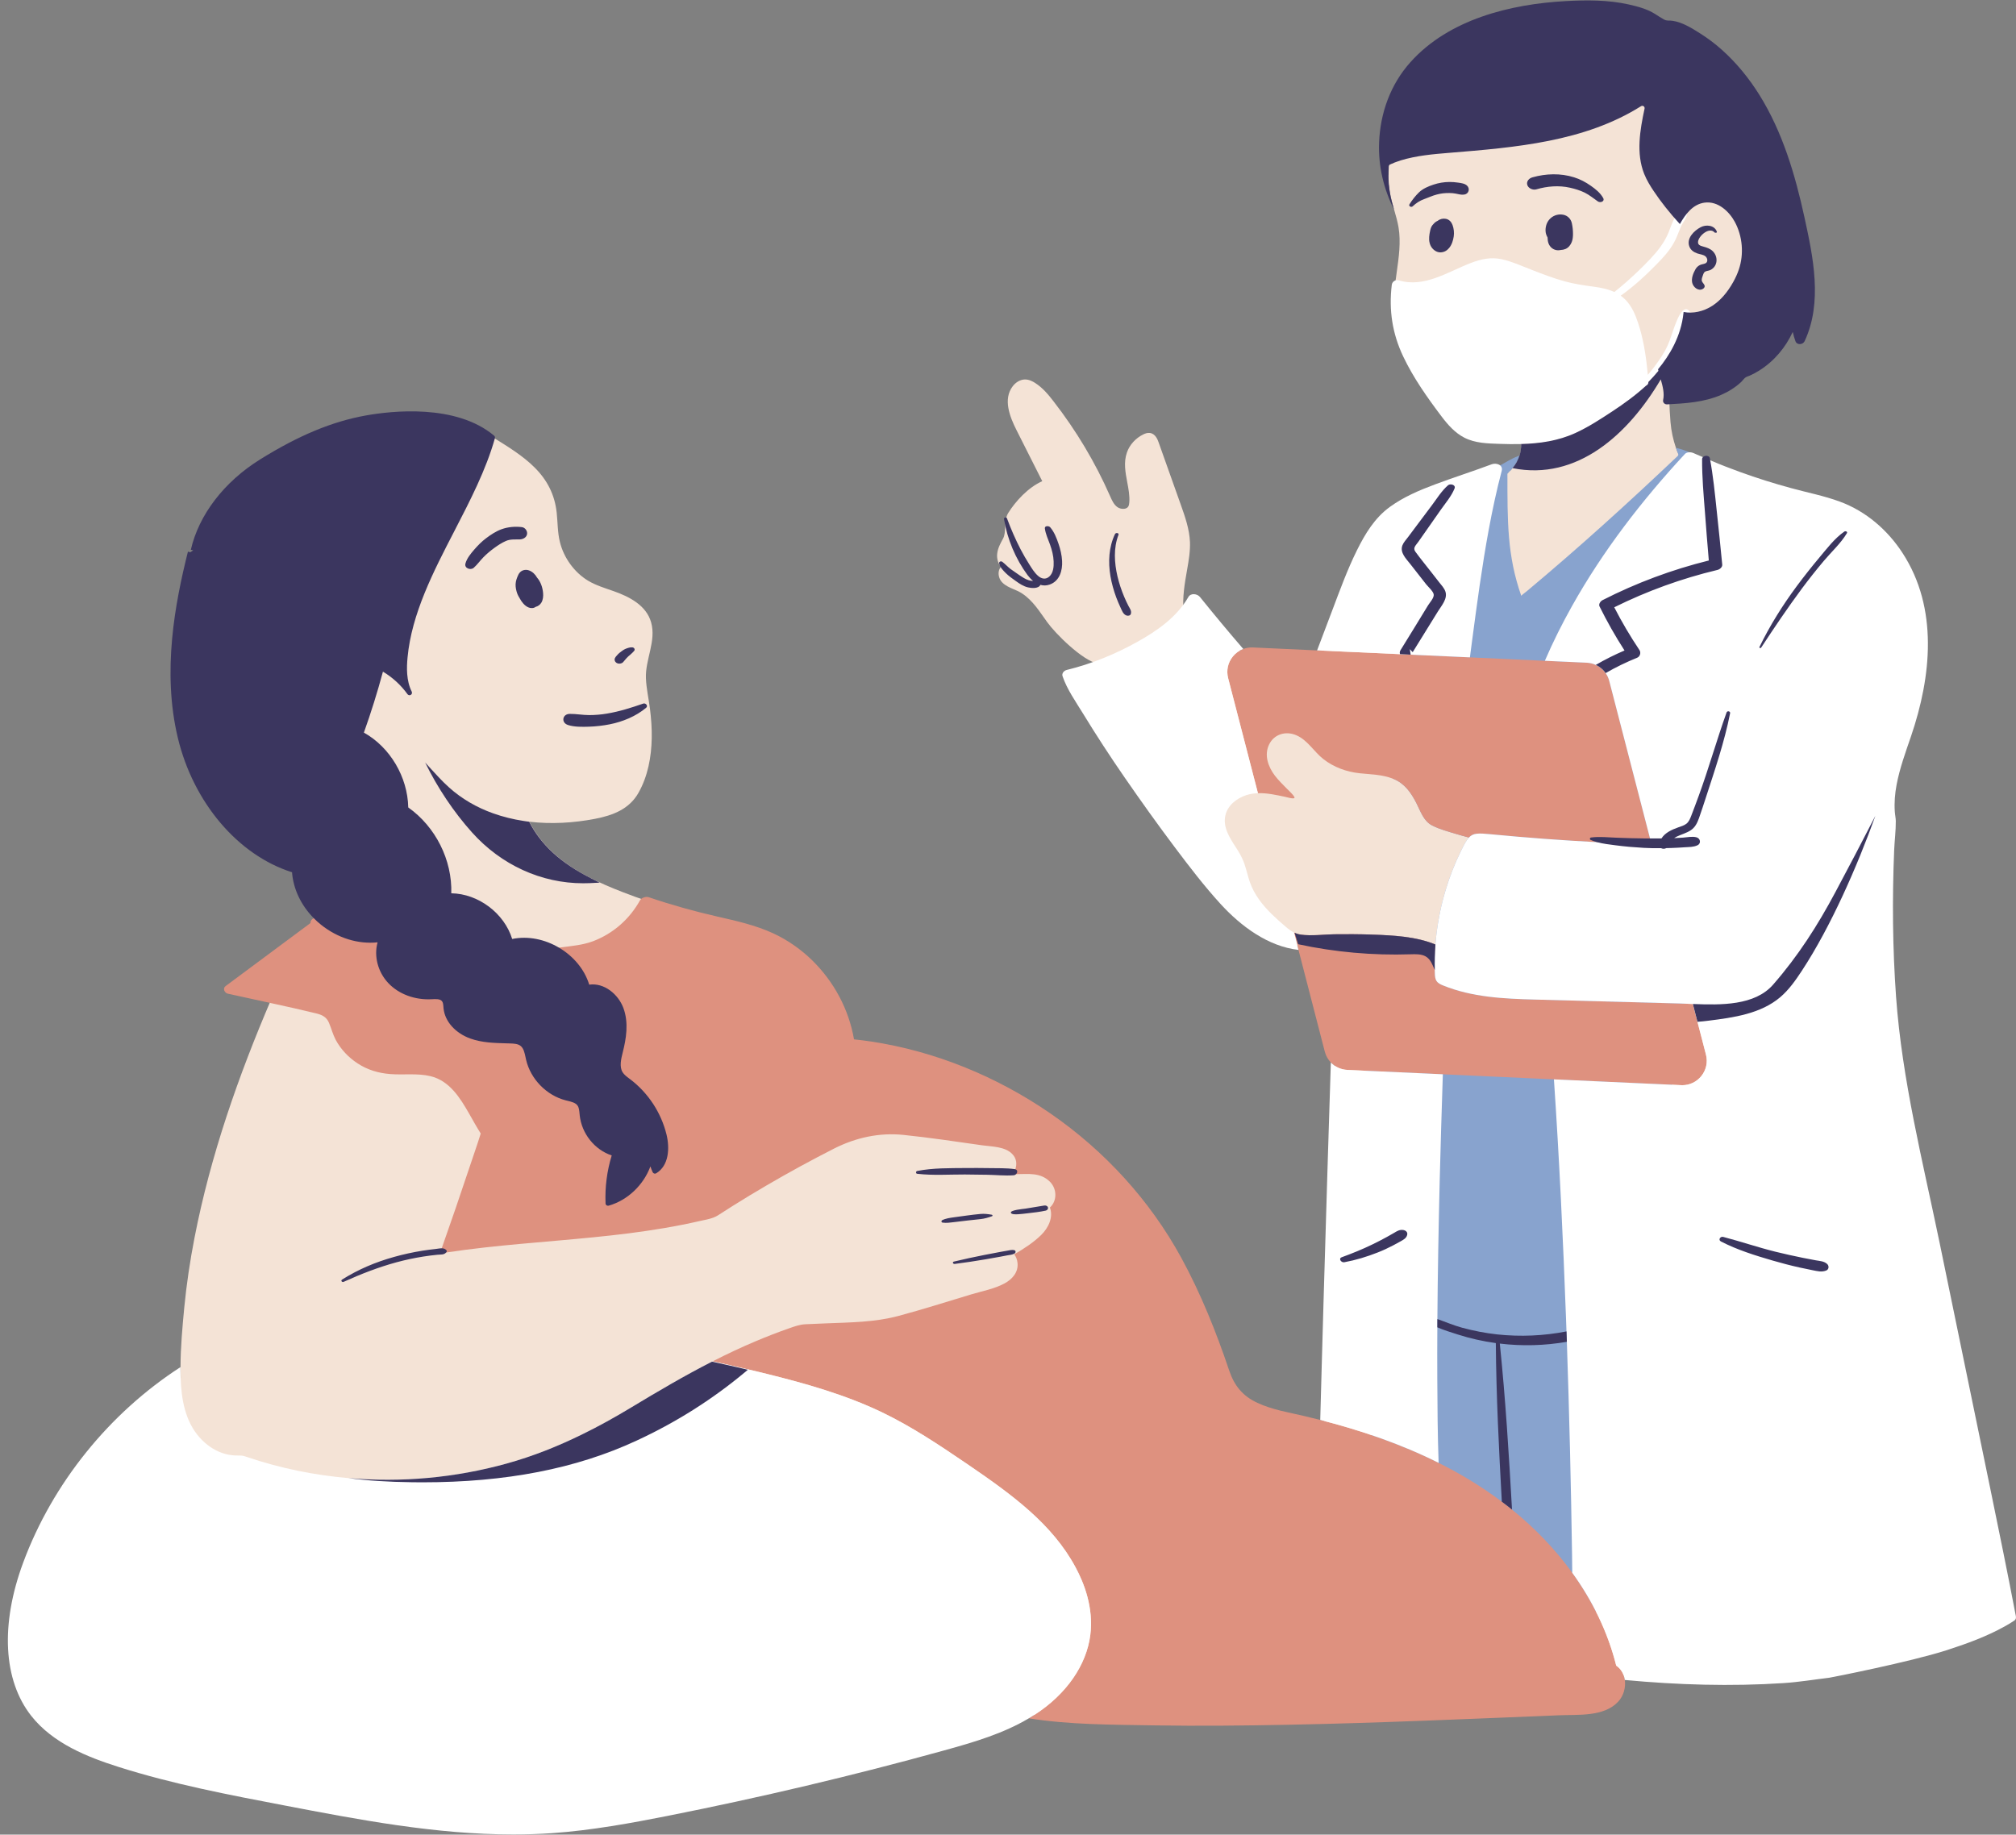<?xml version="1.0" encoding="UTF-8"?><svg xmlns="http://www.w3.org/2000/svg" xmlns:xlink="http://www.w3.org/1999/xlink" height="443.0" preserveAspectRatio="xMidYMid meet" version="1.0" viewBox="-1.9 -0.1 486.7 443.0" width="486.7" zoomAndPan="magnify"><rect x="-1.9" y="-0.1" width="486.7" height="443.0" fill="#808080" stroke="none"/><g id="change1_1"><path d="M483.78,390.3c-1.97-10.35-4.19-21.14-6.15-30.66c-4.08-19.88-8.18-39.76-12.29-59.63 c-0.81-3.91-1.66-7.82-2.51-11.74c-3.35-15.48-6.82-31.48-7.98-47.54c-0.82-11.34-0.97-23.34-0.46-35.65 c0.04-0.9,0.11-1.81,0.18-2.72c0.11-1.39,0.22-2.82,0.21-4.18c0-0.37-0.06-0.75-0.12-1.16c-0.05-0.35-0.1-0.71-0.12-1.06 c-0.15-2.11,0-4.38,0.45-6.74c0.69-3.66,1.91-7.2,3.1-10.62l0.43-1.25c5.99-17.61,5.33-32.21-1.96-43.41 c-3.64-5.59-8.83-9.85-14.61-11.98c-2.54-0.94-5.23-1.61-7.84-2.25c-1.29-0.32-2.58-0.64-3.86-0.99c-4.16-1.13-8.31-2.44-12.34-3.89 c-2.46-0.88-4.92-1.85-7.24-2.84l-0.08-0.03l-0.5-0.26l-0.13-0.72l-0.42,0.45l-0.66-0.2l-0.05-0.02c-0.63-0.27-1.25-0.54-1.87-0.81 l-0.41-0.18c-0.1-0.05-0.3-0.1-0.54-0.1l-0.21,0l-0.19-0.08c-0.8-0.34-1.64-0.62-2.49-0.85c-0.15-0.39-0.29-0.78-0.42-1.16 c-0.69-2.05-1.12-3.97-1.31-6.22c-0.15-1.76-0.24-3.53-0.29-5.3c4.42-0.24,8.39-0.56,12.1-2.17c1.77-0.76,3.37-1.79,4.61-2.97 c0.1-0.1,0.2-0.22,0.3-0.34c0.23-0.27,0.49-0.58,0.82-0.81c0.29-0.2,0.59-0.31,0.85-0.41c0.1-0.04,0.21-0.07,0.33-0.13 c0.72-0.31,1.44-0.69,2.19-1.17c3.31-2.08,5.97-5.15,7.69-8.88l1.23-2.67l0.65,2.87c0.17,0.75,0.37,1.44,0.61,2.11 c0.01,0.03,0.02,0.05,0.11,0.05c0.11,0,0.23-0.06,0.27-0.13c4.28-9.18,1.95-19.85-0.11-29.26c-1.88-8.61-4.79-19.71-10.77-29.28 c-2.56-4.09-5.53-7.67-8.83-10.62c-1.59-1.43-3.35-2.75-5.22-3.93c-1.79-1.14-4.03-2.55-6.22-2.86c-0.25-0.04-0.45-0.04-0.65-0.04 c-0.46,0-1.03-0.01-1.72-0.38c-0.58-0.31-1.13-0.67-1.66-1.01l-0.6-0.38c-1.8-1.13-4.06-1.7-6.04-2.15C388.21,1.31,385.01,1,381.3,1 c-1.53,0-3.19,0.05-5.1,0.16c-11.48,0.62-27.2,3.62-36.86,14.43c-4.5,5.02-7.03,11.52-7.3,18.79c-0.07,1.94,0.03,3.86,0.32,5.77 c0-0.02,0-0.05,0-0.07c0-0.6,0.36-1.15,0.93-1.41c0.27-0.12,0.55-0.24,0.85-0.35l0.37,0.93c-0.28,0.11-0.55,0.22-0.81,0.33 c-0.2,0.09-0.33,0.28-0.33,0.49c-0.03,0.61-0.04,1.31-0.04,2.04l-0.6,0c0.19,0.89,0.44,1.78,0.71,2.67 c0.06,0.62,0.14,1.25,0.26,1.88c0.23,1.3,0.59,2.58,0.95,3.82c0.02,0.08,0.05,0.15,0.07,0.23c0.38,1.33,0.78,2.71,1.01,4.08 c0.59,3.57,0.07,7.27-0.44,10.86c-0.14,0.98-0.28,1.97-0.4,2.96c-0.02,0.18,0.06,0.36,0.19,0.48c-0.66,5.87,0.23,11.26,2.7,16.47 c2.47,5.2,5.86,9.94,9.14,14.29c1.34,1.78,3.01,3.74,5.18,4.84c2.31,1.18,5.07,1.28,7.73,1.37l0.35,0.01 c1.11,0.04,2.23,0.06,3.34,0.06c0.59,0,1.19-0.01,1.78-0.02c0.13,1.27,0.06,2.54-0.34,3.8c-0.14,0.42-0.32,0.85-0.53,1.27 c-0.93,0.39-1.81,0.9-2.74,1.43c-0.31,0.18-0.63,0.36-0.94,0.53l-0.59,0.33l-0.53-0.43c-0.14-0.11-0.39-0.18-0.64-0.18 c-0.15,0-0.29,0.02-0.41,0.07c-2.28,0.85-4.61,1.66-6.87,2.44c-2.24,0.77-4.56,1.58-6.82,2.42c-3.58,1.34-7.35,2.91-10.65,5.3 c-3.63,2.64-5.9,6.59-7.64,10.12c-2.03,4.09-3.68,8.46-5.27,12.69l-4.57,12.07l-16.21-0.74c-0.08,0-0.16-0.01-0.24-0.01 c-0.58,0-1.15,0.1-1.7,0.31l-0.65,0.24l-0.45-0.52c-3.41-3.95-6.84-8.06-10.48-12.57c-0.14-0.17-0.46-0.31-0.74-0.31 c-0.2,0-0.34,0.06-0.41,0.18c-0.37,0.65-0.81,1.3-1.32,2l-0.72,0.97c-0.32-3.38,0.27-6.78,0.86-10.12c0.19-1.1,0.39-2.22,0.52-3.35 c0.14-1.2,0.19-2.26,0.16-3.24c-0.13-3.17-1.2-6.17-2.23-9.08l-5.35-15.04c-0.2-0.56-0.73-2.06-2.08-2.24 c-0.62-0.09-1.18,0.14-1.6,0.34c-1.86,0.91-3.31,2.5-3.96,4.37c-0.83,2.36-0.37,4.8,0.07,7.16c0.31,1.62,0.63,3.31,0.5,4.91 c-0.02,0.36-0.08,0.72-0.26,1c-0.21,0.33-0.58,0.46-0.84,0.51c-0.59,0.11-1.27-0.04-1.76-0.38c-0.88-0.62-1.35-1.69-1.81-2.74 c-3.55-8.07-8.13-15.74-13.61-22.8c-1.25-1.62-2.62-3.29-4.47-4.46c-0.57-0.37-1.46-0.84-2.44-0.83c-1.08,0.01-2.19,0.63-2.97,1.66 c-2.34,3.1-0.73,7.29,0.95,10.6l6.2,12.3c-3.45,1.53-6.48,4.9-8.2,7.65c-0.64,1.03-0.7,2.26-0.76,3.44 c-0.05,1.05-0.09,2.03-0.52,2.8c-0.57,1.05-1.23,2.23-1.39,3.54c-0.16,1.25,0.19,2.43,0.93,3.23c-0.28,0.3-0.48,0.68-0.56,1.13 c-0.17,0.94,0.17,2,0.88,2.7c0.76,0.76,1.75,1.19,2.71,1.6c0.37,0.15,0.74,0.31,1.09,0.48c2.74,1.37,4.55,3.96,6.3,6.46 c0.24,0.34,0.48,0.68,0.72,1.02c1.87,2.62,8.41,9.26,12.36,10.07l0.08,0.12l-1.06,0.38c-2.14,0.76-4.3,1.41-6.42,1.93 c-0.16,0.04-0.29,0.17-0.3,0.22c0.82,2.42,2.31,4.78,3.75,7.06c0.37,0.59,0.74,1.17,1.09,1.74c3.13,5.12,6.49,10.28,9.99,15.35 c4.35,6.29,8.33,11.84,12.18,16.95c3.55,4.71,7.06,9.3,10.93,13.54c4.05,4.43,10.49,9.9,18.2,10.78l0.68,0.08l6.52,25.23 c0.21,0.81,0.63,1.56,1.21,2.18l0.29,0.3l-0.31,9.96c-0.35,10.8-0.67,21.59-0.99,32.39l-0.01,0.29c-0.3,9.86-0.59,19.72-0.86,29.58 l-0.43,15.77l-1.21-0.31c-1.29-0.33-2.6-0.65-3.9-0.96c-0.75-0.17-1.5-0.34-2.26-0.5c-3.07-0.67-6.25-1.37-9.18-2.73 c-3.68-1.71-5.94-4.29-7.33-8.37c-3.55-10.55-7.32-19.42-11.52-27.12c-7.41-13.56-18.22-25.48-31.27-34.48 c-13.03-8.98-27.84-14.92-42.83-17.19c-1.24-0.19-2.58-0.36-4.12-0.52l-0.75-0.08l-0.13-0.74c-1.23-7.04-4.62-13.45-9.81-18.53 c-2.65-2.6-5.8-4.79-9.11-6.33c-4.08-1.88-8.59-2.91-12.94-3.91l-0.43-0.1c-5.76-1.32-11.31-2.89-16.5-4.66 c-2.01-0.69-4.02-1.4-5.99-2.17c-5.56-2.15-11.91-4.97-16.9-9.55c-2.46-2.26-4.39-4.81-5.73-7.49c5.26,0.62,10.66,0.3,15.84-0.7 c4.26-0.82,8.25-2.31,10.49-6.28c2.26-3.98,3.12-8.67,3.2-13.2c0.05-2.36-0.13-4.71-0.42-7.05c-0.31-2.46-0.88-4.91-0.98-7.4 c-0.19-4.54,2.54-8.99,1.25-13.52c-1.17-4.12-5.27-6.19-9-7.51c-2.11-0.75-4.28-1.38-6.22-2.54c-1.68-1.02-3.15-2.41-4.3-4 c-1.17-1.61-2.02-3.41-2.5-5.34c-0.58-2.33-0.52-4.76-0.78-7.13c-0.47-4.3-2.27-7.82-5.32-10.86c-2.91-2.91-6.49-5.05-9.95-7.22 c-1-0.64-2-1.27-3.01-1.9c-1.06-0.67-2.22-1.68-3.4-2.09c-0.62-0.22-1.28-0.06-1.9,0.18c-3.32-1.01-7.15-1.54-11.5-1.54 c-4.37,0-8.26,0.53-10.76,0.98c-8,1.43-16.01,4.76-25.2,10.48c-8.13,5.06-13.92,12.38-16.03,20.21l1.85,0.42l-3,2.01l-0.04-0.01 c-3.03,12.28-5.87,28.11-2.21,43.46c3.65,15.3,14.21,27.78,26.91,31.79l0.64,0.2l0.05,0.67c0.29,3.8,2.05,7.51,4.95,10.45l0.87,0.88 l-1.05,0.66c-0.09,0.06-0.17,0.12-0.27,0.18c-0.02,0.01-0.07,0.05-0.07,0.17v0.5l-20.83,15.47c0.03,0.04,0.09,0.09,0.14,0.1 c2.38,0.53,4.77,1.05,7.15,1.56l3.12,0.68c-7.97,18.57-14.72,37.85-18.57,57.68c-1.09,5.59-1.93,11.23-2.48,16.9 c-0.45,4.76-0.89,9.54-0.9,14.31c0,0.87,0.01,1.74,0.04,2.61l-1,0.03c-0.01-0.26-0.02-0.53-0.02-0.8 c-16.44,11.08-29.2,27.24-36.04,45.67c-5.44,14.62-4.77,27.79,1.82,36.12c5.06,6.39,13.2,9.62,20.49,11.93 c12.97,4.13,26.57,6.73,39.71,9.24l0.22,0.04c17.94,3.44,36.5,7,55.09,7c3.13,0,6.25-0.1,9.29-0.31c9.63-0.67,19.34-2.48,27.69-4.13 c22.46-4.45,44.91-9.76,66.73-15.79c7.53-2.08,14.25-4.08,20.27-7.67l0.31-0.18l0.36,0.06c8.72,1.38,17.81,1.51,26.59,1.63 l3.53,0.05c3.56,0.06,7.18,0.09,11.08,0.09c6.24,0,13.04-0.08,21.41-0.24c18.43-0.36,37.17-1.13,55.28-1.88l10.02-0.41 c0.72-0.03,1.49-0.04,2.28-0.05c4.04-0.06,8.62-0.12,11.21-2.91c1.06-1.14,1.58-2.83,1.34-4.41l-0.19-1.26l1.27,0.12 c8.59,0.8,16.56,1.19,24.34,1.19c4.71,0,9.37-0.15,13.85-0.44c2.49-0.16,5-0.5,7.44-0.83c1.17-0.16,2.34-0.32,3.5-0.45 c0.71-0.11,19.4-3.79,28.19-6.61c4.33-1.39,9.36-3.16,13.93-5.73c0.69-0.39,1.41-0.81,2.09-1.27 C483.79,390.39,483.79,390.35,483.78,390.3z M362.49,112.31l0.77,0.63c-0.17,0.21-0.35,0.42-0.55,0.62l-0.73-0.69 C362.16,112.69,362.33,112.5,362.49,112.31z M361.54,113.33l0.69,0.72c-0.07,0.07-0.14,0.13-0.21,0.2c0,0,0,0,0,0l-0.68-0.74 L361.54,113.33z" fill="#F4E3D6"/></g><g id="change2_1"><path d="M419.27,139.28c0.05,4.7-0.32,9.41-0.54,14.11c-0.23,4.8-0.45,9.61-0.68,14.42 c-0.46,9.52-0.96,19.05-2.17,28.51c-1.19,9.3-3.24,18.39-5.64,27.44c-1.4,5.26-2.86,10.52-4.16,15.81 c-0.95,3.86-1.82,7.75-2.53,11.67c-0.64,3.53-1.13,7.07-1.79,10.59c-0.19,1-0.39,2-0.61,2.99c-1.01,4.52-2.56,8.86-4.28,13.15 c-1.72,4.27-3.55,8.49-5.09,12.84c-1.26,3.56-2.37,7.18-3.39,10.82h18.4v87.36h-77.47v-81.53c-0.06-0.33-0.1-0.66-0.15-0.98 c-0.34-2.27-0.7-4.55-0.91-6.83c-1.27-13.71-1.54-27.48-1.08-41.23c0.16-5.44,0.45-10.88,0.83-16.31 c0.39-5.52,0.87-11.03,1.44-16.53c5.01,0.18,10.5,0.45,15.19,2.39c0.34-4.41,1.16-8.79,2.43-13.03c0.99-3.33,2.26-6.58,3.8-9.69 c0.74-1.5,1.27-2.49,1.86-3.11c-0.96-0.24-1.92-0.52-2.86-0.8c-2.04-0.62-4.15-1.15-6.05-2.13c-2.05-1.05-2.8-3.47-3.79-5.41 c-1.27-2.49-2.83-4.72-5.5-5.81c-0.07-0.03-0.14-0.06-0.21-0.08c0.14-0.97,0.28-1.94,0.43-2.91c1.35-8.98,2.69-17.99,3.48-27.04 c0.06-0.51,0.1-1.02,0.14-1.53c0.71-8.85,0.77-17.9,4.05-26.29c2.43-6.22,6.41-12.92,12.74-15.79c1.52-0.69,3.13-1.01,4.61-1.8 c1.59-0.85,3.1-1.87,4.79-2.5c0.13-0.05,0.26-0.09,0.39-0.13c-0.47,1.46-1.38,2.91-2.93,4.33c0,11.55-0.08,19.76,3.34,29.52 c0-0.1,1.2-1,1.33-1.11c12.5-10.44,24.55-21.38,36.37-32.59c0.08-0.08,0.17-0.16,0.2-0.27c0.03-0.12-0.01-0.26-0.06-0.38 c-0.18-0.47-0.35-0.94-0.5-1.39c1.98,0.48,3.9,1.21,5.62,2.28c2.83,1.76,4.91,4.32,6.38,7.29c1.52,3.08,2.38,6.43,3.05,9.78 C418.53,131.31,419.22,135.27,419.27,139.28z" fill="#88A3CE"/></g><g id="change3_1"><path d="M409.95,254.54l-2.05-7.91l-1.11-4.3c-1.18-0.05-2.31-0.1-3.38-0.13c-1.12-0.03-2.24-0.06-3.36-0.09 c-10.48-0.28-20.95-0.58-31.43-0.85c-7.46-0.19-15.12-0.56-22.12-3.4c-0.59-0.24-1.2-0.52-1.56-1.04c-0.36-0.52-0.41-1.18-0.43-1.81 c-0.01-0.29-0.02-0.58-0.03-0.88c-0.05-2.05,0-4.11,0.16-6.16c-4.69-1.94-10.18-2.21-15.19-2.39c-0.13-0.01-0.26-0.01-0.39-0.02 c-2.94-0.1-5.88-0.11-8.82-0.07c-2.64,0.04-5.53,0.46-8.14,0.08c-0.17-0.03-0.33-0.06-0.5-0.1c-0.16-0.04-0.31-0.09-0.47-0.14 c-0.09-0.03-0.18-0.06-0.26-0.1c-0.08-0.03-0.15-0.06-0.23-0.1c-0.05-0.02-0.1-0.05-0.15-0.07l1.09,4.21l6.35,24.56 c0.26,1.02,0.78,1.91,1.46,2.62c1.03,1.07,2.44,1.73,4,1.8l23.04,1.05l26.82,1.23l30.71,1.4c0.09,0.01,0.18,0.01,0.28,0.01 c1.79,0,3.44-0.79,4.58-2.19C410.01,258.28,410.43,256.38,409.95,254.54z M396.45,202.36L396.45,202.36l-9.84-38.02 c-0.05-0.21-0.12-0.41-0.2-0.61c-0.04-0.13-0.1-0.27-0.16-0.4c-0.08-0.17-0.17-0.34-0.26-0.5c-0.08-0.14-0.16-0.27-0.25-0.39 c-0.01,0-0.01-0.01-0.01-0.01s0-0.01-0.01-0.01c-0.22-0.32-0.47-0.61-0.75-0.88c-0.09-0.09-0.19-0.18-0.3-0.26 c-0.06-0.06-0.12-0.11-0.19-0.15c-0.27-0.21-0.55-0.39-0.86-0.55c-0.09-0.04-0.18-0.09-0.27-0.13c-0.15-0.07-0.31-0.13-0.47-0.19 c-0.13-0.05-0.27-0.09-0.41-0.13c-0.08-0.03-0.16-0.05-0.25-0.07c-0.16-0.03-0.32-0.06-0.48-0.08c-0.19-0.03-0.39-0.05-0.58-0.06 l-10.1-0.46l-18.1-0.83l-13.19-0.6h-0.01l-0.99-0.05h-0.11l-2.56-0.12l-20.03-0.91l-15.48-0.71c-0.82-0.04-1.61,0.09-2.34,0.36 c-0.97,0.36-1.84,0.98-2.52,1.82c-1.2,1.48-1.61,3.37-1.14,5.21l7.2,27.8c2.22-0.08,4.46,0.44,6.62,0.89c0.2,0.04,2.04,0.6,2.2,0.24 c0.16-0.37-1.57-1.94-1.82-2.2c-1-1.03-2.04-2.03-2.92-3.18c-1.62-2.14-2.63-4.96-1.38-7.52c1.22-2.52,4.06-3.31,6.57-2.22 c2.72,1.17,4.26,3.98,6.53,5.76c2.56,1.99,5.58,3.07,8.78,3.42c2.68,0.28,5.42,0.3,7.95,1.29c0.07,0.02,0.14,0.05,0.21,0.08 c2.67,1.09,4.23,3.32,5.5,5.81c0.99,1.94,1.74,4.36,3.79,5.41c1.9,0.98,4.01,1.51,6.05,2.13c0.94,0.28,1.9,0.56,2.86,0.8 c1.06-1.14,2.3-1.08,5.32-0.79c2.09,0.2,4.18,0.39,6.27,0.57c0.16,0.01,0.32,0.03,0.49,0.04c1.86,0.16,3.72,0.31,5.58,0.44 c0.23,0.03,0.47,0.04,0.7,0.06c1.92,0.14,3.84,0.28,5.76,0.4c0.19,0.01,0.38,0.03,0.57,0.04c2.08,0.13,4.17,0.25,6.25,0.36h0.01 c1.91,0.1,3.83,0.2,5.74,0.28c2.47,0.12,4.94,0.21,7.41,0.29L396.45,202.36z M390.36,405.56c-0.19-1.37-0.86-2.64-2.07-3.46 c-2.03-8.13-5.74-15.68-10.62-22.43c-4.12-5.7-9.08-10.84-14.54-15.25v-0.01c-0.46-0.37-0.94-0.74-1.41-1.11 c-0.35-0.27-0.7-0.53-1.05-0.79c-4.8-3.61-9.92-6.71-15.26-9.38c-9.06-4.54-18.76-7.85-28.58-10.36c-1.3-0.33-2.61-0.65-3.92-0.96 c-3.78-0.88-7.71-1.52-11.25-3.17c-3.56-1.65-5.56-4.13-6.8-7.78c-3.15-9.36-6.86-18.61-11.59-27.28 c-7.59-13.9-18.56-25.85-31.58-34.82c-12.9-8.89-27.74-15.01-43.25-17.36c-1.38-0.21-2.77-0.38-4.16-0.53 c-1.27-7.25-4.81-13.89-10.09-19.07c-2.72-2.67-5.93-4.91-9.39-6.52c-4.31-1.99-8.97-3.02-13.57-4.07 c-5.58-1.28-11.08-2.81-16.5-4.66c-0.65-0.22-1.76,0.09-2.11,0.73c-2.5,4.54-6.5,8.06-11.36,9.9c-2.52,0.94-5.11,1.13-7.74,1.49 c-0.15,0.02-0.3,0.04-0.45,0.07c-2.54,0.36-5.05,0.91-7.51,1.64c-3.93,1.16-7.79,2.76-11.45,4.73c-1.82-1.92-3.76-3.71-5.82-5.27 c-2.52-1.9-5.32-3.45-8.39-4.22c-1.65-0.41-3.36-0.56-5.01-1c-1.62-0.42-3.07-1.25-4.5-2.09c-2.81-1.66-5.35-2.94-8.68-2.94 c-2.7,0.01-5.58,0.51-7.87,2.01c-0.11,0.07-0.21,0.14-0.31,0.21c-0.34,0.24-0.49,0.61-0.49,0.99c-6.83,5.07-13.65,10.14-20.48,15.21 c-0.78,0.59-0.23,1.66,0.57,1.84c7.09,1.58,14.21,3.03,21.26,4.74c1.48,0.36,2.56,0.88,3.16,2.34c0.57,1.37,0.91,2.76,1.61,4.08 c1.24,2.3,3.11,4.26,5.3,5.68c2.38,1.56,5.02,2.34,7.84,2.56c3.23,0.26,6.55-0.25,9.73,0.51c4.59,1.09,7.16,5.25,9.34,9.07 c0.91,1.6,1.81,3.22,2.79,4.78c-0.87,2.8-1.86,5.58-2.78,8.35c-2.15,6.47-4.37,12.93-6.64,19.36c-0.15,0.42-0.29,0.83-0.44,1.25 c0.5-0.08,0.99-0.16,1.49-0.23h0.01c3.11-0.47,6.22-0.87,9.35-1.22c11.58-1.29,23.24-1.95,34.8-3.42 c5.76-0.74,11.49-1.67,17.15-2.98c1.45-0.33,3.02-0.54,4.29-1.33c1.21-0.76,2.41-1.55,3.62-2.31c2.69-1.69,5.41-3.34,8.16-4.94 c5.35-3.13,10.79-6.1,16.32-8.91c5.21-2.63,10.88-3.89,16.72-3.29c6.38,0.66,12.74,1.62,19.08,2.52c2.3,0.32,5.46,0.28,7.19,2.09 c1.08,1.12,1.15,2.43,0.75,3.69c-0.12,0.4-0.3,0.8-0.51,1.18h0.67c2.9-0.02,5.87-0.47,8.17,1.81c1.8,1.78,1.74,4.71,0.01,6.25 c0.87,2.31-0.33,4.88-2.08,6.6c-1.87,1.84-4.2,3.35-6.53,4.7c0.44,0.57,0.72,1.29,0.8,2.13c0.21,2.21-1.3,3.9-3.14,4.89 c-2.41,1.31-5.36,1.85-7.97,2.63c-5.86,1.76-11.71,3.64-17.63,5.22c-5.73,1.54-11.64,1.56-17.54,1.8c-1.63,0.07-3.27,0.14-4.91,0.21 c-1.4,0.06-2.63,0.52-3.95,0.98c-2.71,0.94-5.39,1.99-8.05,3.11c-3.55,1.49-7.01,3.13-10.42,4.87c2.53,0.55,5.04,1.12,7.55,1.71 c1.84,0.42,3.69,0.86,5.53,1.32c9.1,2.26,18.76,4.94,27.77,9.26c7.11,3.42,13.58,7.72,20.7,12.57c10.94,7.46,20.45,14.48,26.02,24.8 c2.11,3.87,4.44,9.87,3.6,16.43c-0.93,7.29-5.79,14.29-13.34,19.18c-0.5,0.32-1,0.63-1.51,0.93c9.95,1.57,20.22,1.53,30.26,1.7 c10.84,0.18,21.68,0.06,32.52-0.15c21.79-0.43,43.56-1.41,65.33-2.29c4.55-0.19,10.76,0.4,14.18-3.28 C390.05,409.41,390.63,407.39,390.36,405.56z" fill="#DE917F"/></g><g id="change4_1"><path d="M406.16,75.38c-0.02-0.11-0.07-0.21-0.12-0.28c-1.47-1.81-2.81,1.46-3.24,2.51c-0.63,1.5-1.07,3.08-1.65,4.6 c-0.14,0.36-0.28,0.71-0.43,1.05c-0.84,1.89-2.01,3.58-3.25,5.22c-0.5,0.66-1.02,1.31-1.55,1.94c-0.34-3.68-0.87-7.5-1.9-11.08 c-0.29-1.01-0.62-2.01-1-2.97c-0.77-1.98-1.9-3.83-3.65-5.07c3.14-2.22,6.03-4.89,8.65-7.57c1.74-1.77,3.44-3.63,4.53-5.87 c0.52-1.08,0.91-2.22,1.39-3.31c0.42-0.95,1.44-2.02,1.42-3.08c0-0.01,0-0.01,0-0.02c-0.02-0.47-0.53-0.66-0.92-0.58 c-0.89,0.16-1.54,0.85-2.05,1.71c-0.67,1.13-1.09,2.57-1.49,3.51c-1.02,2.44-2.61,4.43-4.4,6.34c-1.79,1.89-3.67,3.7-5.61,5.42 c-0.99,0.88-2.02,1.72-3.05,2.56c-1.55-0.72-3.25-1.05-4.95-1.28c-2.44-0.33-4.83-0.67-7.21-1.34c-2.68-0.75-5.27-1.75-7.86-2.76 c-2.33-0.9-4.7-1.99-7.15-2.53c-2.61-0.58-5.04-0.04-7.49,0.9c-5.52,2.12-11.23,6.06-17.39,4.19c-0.79-0.24-1.6,0.31-1.69,1.1 c-0.73,6.09,0.13,11.76,2.77,17.31c2.46,5.17,5.81,9.91,9.25,14.46c1.52,2.01,3.24,3.97,5.52,5.13c2.62,1.34,5.63,1.39,8.5,1.49 c1.73,0.06,3.47,0.09,5.2,0.04c4.48-0.12,8.91-0.75,13.07-2.65c3.13-1.43,6.06-3.34,8.93-5.23c2.86-1.88,5.62-3.89,8.14-6.2 c0.35-0.16,0.59-0.47,0.58-0.9c0.84-0.86,1.64-1.76,2.41-2.68c0.91-1.08,1.78-2.19,2.62-3.31c0.16-0.22,0.33-0.44,0.49-0.66 c1.02-1.39,1.67-3.03,2.31-4.62c0.7-1.71,1.45-3.37,2.26-5.03C406.21,75.72,406.21,75.54,406.16,75.38z M345.11,318.41 c0.08-11.1,0.29-22.21,0.56-33.31c0.22-8.6,0.47-17.2,0.76-25.8l-23.04-1.05c-1.56-0.07-2.97-0.73-4-1.8 c-0.1,3.18-0.2,6.36-0.3,9.54c-0.35,10.8-0.67,21.59-0.99,32.39c-0.3,9.96-0.6,19.91-0.87,29.87c-0.13,4.84-0.27,9.68-0.4,14.52 c9.82,2.51,19.52,5.82,28.58,10.36c-0.24-6.69-0.29-13.4-0.32-20.08c-0.02-4.22-0.02-8.43,0.01-12.65 C345.1,319.74,345.11,319.07,345.11,318.41z M484.76,390.11c-1.91-10.03-4.05-20.46-6.15-30.67c-4.08-19.88-8.18-39.76-12.29-59.63 c-4.06-19.58-9.02-39.16-10.47-59.15c-0.85-11.82-0.95-23.7-0.46-35.54c0.1-2.3,0.41-4.66,0.39-6.96c-0.01-0.76-0.19-1.51-0.24-2.27 c-0.15-2.17,0.03-4.35,0.43-6.48c0.76-4.02,2.17-7.88,3.49-11.73c4.91-14.42,6.64-30.91-2.07-44.28 c-3.63-5.57-8.84-10.06-15.1-12.37c-3.83-1.42-7.86-2.19-11.79-3.27c-4.14-1.12-8.23-2.41-12.26-3.87 c-2.45-0.88-4.87-1.83-7.26-2.85c-0.59-0.23-1.19-0.49-1.77-0.75c-0.76-0.32-1.5-0.65-2.25-0.98c-0.61-0.28-1.61-0.32-2.11,0.23 c-10.36,11.19-19.75,23.35-27.22,36.68c-2.41,4.3-4.62,8.71-6.57,13.24l10.1,0.46c0.78,0.04,1.52,0.22,2.19,0.53 c0.96,0.43,1.78,1.12,2.38,1.98c0.4,0.56,0.7,1.21,0.88,1.91l9.84,38.01l0.38,1.48c-4.39-0.14-8.77-0.33-13.15-0.57 c-8.56-0.45-17.11-1.09-25.63-1.91c-3.02-0.29-4.26-0.35-5.32,0.79c-0.59,0.62-1.12,1.61-1.86,3.11c-1.54,3.11-2.81,6.36-3.8,9.69 c-0.03,0.09-0.05,0.18-0.08,0.27c-0.34,1.14-0.64,2.29-0.91,3.44c-0.1,0.42-0.19,0.85-0.28,1.28c-0.09,0.44-0.18,0.88-0.26,1.32 c-0.06,0.3-0.12,0.6-0.16,0.9c-0.01,0.01-0.01,0.02-0.01,0.03c-0.06,0.31-0.11,0.63-0.16,0.95c-0.1,0.58-0.18,1.17-0.26,1.75 c-0.13,1.03-0.23,2.06-0.31,3.09c-0.16,2.05-0.21,4.11-0.16,6.16c0.01,0.3,0.02,0.59,0.03,0.88c0.02,0.63,0.07,1.29,0.43,1.81 s0.97,0.8,1.56,1.04c7,2.84,14.66,3.21,22.12,3.4c10.48,0.27,20.95,0.57,31.43,0.85c1.12,0.03,2.24,0.06,3.36,0.09 c1.07,0.03,2.2,0.08,3.38,0.13l1.11,4.3l2.05,7.91c0.48,1.84,0.06,3.74-1.13,5.21c-1.14,1.4-2.79,2.19-4.58,2.19 c-0.1,0-0.19,0-0.28-0.01l-30.71-1.4c1.3,19.23,2.21,38.48,2.92,57.73c0.04,1.04,0.08,2.09,0.11,3.13c0.03,0.84,0.06,1.67,0.09,2.51 c0.59,17.18,1,34.38,1.26,51.57c0.02,1.4,0.03,2.8,0.04,4.2c4.88,6.75,8.59,14.3,10.62,22.43c1.21,0.82,1.88,2.09,2.07,3.46 c12.75,1.19,25.57,1.59,38.35,0.75c3.7-0.24,7.32-0.85,11-1.29c0.43-0.05,19.46-3.79,28.36-6.65c4.81-1.55,9.7-3.33,14.12-5.81 c0.76-0.43,1.52-0.87,2.24-1.37C484.79,390.94,484.84,390.5,484.76,390.11z M310.49,225.06c-0.73-0.36-1.39-0.86-2.03-1.41 c-1.16-0.99-2.3-2-3.39-3.07c-2.21-2.18-4.15-4.64-5.2-7.6c-0.53-1.5-0.86-3.08-1.38-4.59c-0.5-1.44-1.27-2.71-2.09-3.98 c-1.47-2.27-3.11-4.79-2.47-7.62c0.56-2.45,2.73-4.12,5.02-4.88c0.94-0.31,1.89-0.45,2.84-0.48l-7.2-27.8 c-0.47-1.84-0.06-3.73,1.14-5.21c0.68-0.84,1.55-1.46,2.52-1.82c-3.56-4.12-7.04-8.31-10.46-12.55c-0.64-0.79-2.21-1.01-2.79,0 c-2.81,4.87-7.48,8.13-12.3,10.82c-5.39,3.01-11.07,5.33-17.07,6.8c-0.65,0.16-1.25,0.8-1.01,1.51c1.07,3.17,3.2,6.17,4.93,9 c3.19,5.22,6.54,10.36,10.02,15.4c3.96,5.73,8.01,11.41,12.2,16.98c3.5,4.65,7.05,9.3,10.99,13.61c4.95,5.42,11.48,10.26,18.82,11.1 L310.49,225.06z M358.22,112.01c-4.54,1.7-9.15,3.16-13.69,4.86c-3.8,1.42-7.58,3.03-10.89,5.43c-3.66,2.66-5.97,6.48-7.95,10.48 c-2.3,4.63-4.07,9.51-5.9,14.35c-1.24,3.27-2.48,6.55-3.72,9.82l20.03,0.91l2.56,0.12h0.11l0.99,0.05l13.2,0.6 c0.17-1.31,0.35-2.63,0.52-3.94c1.19-9,2.39-18.02,4.04-26.96c0.88-4.74,1.89-9.47,3.12-14.14 C361.03,112.13,359.31,111.6,358.22,112.01z M257.72,378.28c-5.57-10.32-15.08-17.34-26.02-24.8c-7.12-4.85-13.59-9.15-20.7-12.57 c-9.01-4.32-18.67-7-27.77-9.26c-1.84-0.46-3.69-0.9-5.53-1.32c-2.51-0.59-5.02-1.16-7.55-1.71c-0.05,0.02-0.09,0.04-0.14,0.07H170 l-0.75,0.39c-0.33,0.17-0.66,0.34-0.98,0.5c-0.25,0.13-0.5,0.26-0.75,0.4c-0.82,0.43-1.64,0.87-2.46,1.32 c-1.24,0.67-2.47,1.36-3.7,2.06c-0.37,0.2-0.74,0.42-1.11,0.63c-0.83,0.47-1.66,0.95-2.49,1.43c-0.01,0.01-0.02,0.02-0.03,0.02 c-1.18,0.69-2.36,1.39-3.53,2.09c-1.22,0.72-2.44,1.46-3.66,2.19c-3.94,2.38-7.92,4.6-12.01,6.59c-5.79,2.84-11.78,5.23-18.08,6.98 c-9.39,2.61-19.16,3.93-28.93,3.93c-1.55,0-3.1-0.03-4.65-0.1c-0.78-0.03-1.55-0.07-2.33-0.13h-0.03c-0.76-0.05-1.52-0.1-2.27-0.17 c-0.01-0.01-0.03-0.01-0.04-0.01c-8.27-0.71-16.45-2.38-24.31-5.04c-0.71-0.24-1.19-0.42-1.93-0.41c-0.35,0-0.71,0.01-1.06-0.01 c-1.09-0.05-2.15-0.25-3.18-0.61c-2.12-0.74-3.95-2.08-5.44-3.75c-3.49-3.91-4.4-9.25-4.57-14.33c-0.03-0.88-0.04-1.77-0.04-2.65 c-17.19,11.11-30.86,28.04-37.96,47.17c-5.56,14.96-4.84,28.48,1.97,37.09c5.23,6.6,13.53,9.9,20.97,12.26 c13.1,4.17,26.8,6.78,40.04,9.31c18.04,3.46,36.6,7.02,55.29,7.02c3.11,0,6.24-0.1,9.36-0.31c9.64-0.67,19.41-2.49,27.81-4.15 c22.38-4.43,44.85-9.74,66.8-15.81c7.58-2.09,14.41-4.14,20.52-7.77c0.51-0.3,1.01-0.61,1.51-0.93 c7.55-4.89,12.41-11.89,13.34-19.18C262.16,388.15,259.83,382.15,257.72,378.28z" fill="#FFF"/></g><g id="change5_1"><path d="M336.74,296.89c-0.8-0.08-1.4,0.3-2.05,0.69c-0.59,0.35-1.18,0.69-1.78,1.01c-1.16,0.64-2.34,1.24-3.53,1.82 c-2.38,1.16-4.86,2.16-7.35,3.07c-0.89,0.32-0.13,1.35,0.61,1.21c2.77-0.51,5.44-1.32,8.07-2.36c1.28-0.5,2.52-1.08,3.74-1.72 c0.61-0.31,1.21-0.64,1.8-0.98c0.66-0.37,1.38-0.75,1.57-1.54C338,297.36,337.39,296.94,336.74,296.89z M439.22,305.12 c-0.76-0.7-1.75-0.72-2.72-0.89c-1.06-0.19-2.12-0.39-3.18-0.61c-2.19-0.44-4.38-0.93-6.54-1.46c-4.27-1.06-8.43-2.48-12.67-3.59 c-0.69-0.18-1.28,0.72-0.55,1.1c3.92,2.03,8.29,3.39,12.52,4.62c2.15,0.62,4.3,1.19,6.48,1.67c1.05,0.23,2.11,0.45,3.16,0.66 c1.15,0.22,2.14,0.51,3.26,0.07C439.66,306.42,439.7,305.57,439.22,305.12z M105.82,301.73c-0.3-0.31-0.68-0.4-1.08-0.41 c-0.47,0-0.98,0.11-1.43,0.16c-1.09,0.12-2.18,0.26-3.26,0.43c-2.3,0.37-4.59,0.87-6.83,1.5c-4.47,1.25-8.6,2.99-12.53,5.46 c-0.41,0.26-0.01,0.73,0.38,0.55c4.11-1.87,8.44-3.55,12.79-4.73c2.12-0.57,4.26-1.03,6.42-1.37c1.15-0.18,2.31-0.33,3.46-0.44 c0.75-0.07,1.57,0.05,2.05-0.54h0.01c0.04-0.04,0.07-0.08,0.1-0.12C106.01,302.05,105.96,301.87,105.82,301.73z M242.92,301.76 c-0.58-0.11-1.13,0.05-1.71,0.15c-0.56,0.1-1.12,0.2-1.69,0.3c-1.26,0.23-2.52,0.47-3.77,0.72c-2.47,0.49-4.92,1.01-7.36,1.6 c-0.45,0.11-0.21,0.62,0.19,0.57c2.47-0.31,4.91-0.69,7.36-1.1c1.22-0.21,2.44-0.42,3.66-0.65c0.56-0.11,1.11-0.21,1.67-0.32 c0.59-0.11,1.27-0.14,1.77-0.46C243.38,302.35,243.37,301.85,242.92,301.76z M251.09,291.44c-0.12-0.39-0.56-0.5-0.91-0.44 c-1.52,0.22-3.03,0.53-4.55,0.75c-0.41,0.06-3.82,0.34-3.47,1.03c0.11,0.22,0.42,0.28,0.64,0.31c0.36,0.04,0.75,0.03,1.11,0.01 c0.75-0.04,1.5-0.15,2.24-0.23c1.48-0.17,2.97-0.33,4.42-0.65C250.92,292.14,251.21,291.8,251.09,291.44z M237.55,293.22 c-0.94-0.17-1.83-0.28-2.78-0.19c-1.09,0.11-2.17,0.23-3.25,0.38c-1.05,0.13-2.1,0.28-3.15,0.43c-0.94,0.14-1.96,0.26-2.81,0.7 c-0.27,0.14-0.22,0.54,0.09,0.58c0.92,0.14,1.88-0.01,2.8-0.12c1.08-0.14,2.17-0.27,3.26-0.39c1.05-0.12,2.1-0.23,3.15-0.34 c0.97-0.11,1.83-0.37,2.75-0.7C237.79,293.5,237.72,293.25,237.55,293.22z M243.23,282.24c-0.06-0.02-0.12-0.03-0.19-0.04 c-2.02-0.28-4.12-0.2-6.16-0.24c-1.89-0.03-3.77-0.04-5.65-0.02c-3.88,0.04-7.88-0.04-11.69,0.71c-0.37,0.07-0.41,0.64,0,0.68 c3.8,0.44,7.68,0.16,11.5,0.17c1.82,0.01,3.63,0.04,5.45,0.07c2.08,0.04,4.23,0.27,6.31,0.12c0.24-0.01,0.44-0.12,0.59-0.27 C243.77,283.06,243.82,282.43,243.23,282.24z M151.23,156.48c-0.12-0.18-0.34-0.27-0.54-0.27c-0.29,0-0.56,0.02-0.84,0.11 c-0.29,0.09-0.59,0.18-0.86,0.31c-0.28,0.13-0.54,0.32-0.79,0.5c-0.2,0.14-0.39,0.28-0.58,0.44c-0.24,0.2-0.45,0.44-0.66,0.68 c-0.3,0.34-0.6,0.7-0.43,1.2c0.15,0.44,0.62,0.72,1.09,0.7c0.21-0.01,0.43-0.05,0.62-0.14c0.21-0.11,0.35-0.26,0.48-0.44 c0.14-0.18,0.28-0.36,0.44-0.52c0.07-0.09,0.15-0.17,0.23-0.26c0.12-0.13,0.26-0.27,0.39-0.39c0.16-0.15,0.34-0.28,0.5-0.43 c0.15-0.14,0.3-0.29,0.47-0.43c0.18-0.16,0.32-0.34,0.48-0.52C151.36,156.87,151.33,156.63,151.23,156.48z M377.58,53.83 c-0.22-1.06-1.02-1.88-2.09-2.08c-1.07-0.21-2.19,0.09-3.01,0.81c-0.74,0.65-1.14,1.53-1.24,2.5c-0.04,0.44-0.02,0.97,0.12,1.39 c0.08,0.25,0.21,0.57,0.35,0.78c0.01,0.49,0.06,0.98,0.23,1.43c0.3,0.8,0.93,1.41,1.78,1.61c0.39,0.09,0.79,0.08,1.18-0.01 c0,0,0,0,0.01,0c0.37-0.01,0.74-0.09,1.1-0.23c0.75-0.31,1.25-0.96,1.54-1.69c0.25-0.62,0.3-1.32,0.3-1.97 C377.85,55.52,377.76,54.66,377.58,53.83z M348.77,54.23c-0.27-0.73-0.8-1.33-1.6-1.49c-0.68-0.14-1.43,0.03-1.98,0.48 c-0.01,0-0.01,0-0.02,0.01c-0.06,0.02-0.11,0.04-0.16,0.07c-0.2,0.11-0.4,0.25-0.57,0.4c-0.04,0.04-0.21,0.22-0.25,0.27 c-0.01,0.01-0.01,0.01-0.01,0.01l-0.13,0.14c-0.05,0.06-0.09,0.11-0.14,0.16c-0.32,0.41-0.46,0.9-0.56,1.4 c-0.1,0.46-0.19,0.94-0.22,1.42c-0.08,0.93,0.11,1.97,0.72,2.71c0.51,0.62,1.26,1.07,2.09,1.03c0.83-0.05,1.49-0.43,2.01-1.06 c0.65-0.78,0.96-1.81,1.11-2.79C349.19,56.08,349.09,55.1,348.77,54.23z M352.28,44.73c-0.54-0.52-1.43-0.63-2.14-0.73 c-0.71-0.1-1.42-0.17-2.13-0.16c-1.31,0.01-2.63,0.23-3.87,0.65c-1.21,0.4-2.54,0.96-3.48,1.87c-0.85,0.82-1.66,1.86-2.29,2.87 c-0.28,0.45,0.43,0.81,0.76,0.5c0.85-0.79,1.72-1.37,2.81-1.76c1.03-0.37,2-0.84,3.07-1.11c1.06-0.27,1.89-0.36,3-0.35 c0.59,0.01,0.99,0.04,1.46,0.13c0.74,0.13,1.38,0.36,2.14,0.24C352.7,46.71,353.04,45.45,352.28,44.73z M385.13,47.7 c-0.69-1.23-1.82-2.13-2.96-2.93c-1.28-0.9-2.59-1.6-4.08-2.06c-3.26-1.02-6.76-0.91-10.03,0.01c-0.8,0.22-1.52,0.96-1.24,1.85 c0.27,0.84,1.37,1.29,2.19,1.05c2.62-0.77,5.45-1,8.13-0.39c1.2,0.27,2.42,0.64,3.53,1.18c1.15,0.57,2.14,1.4,3.19,2.13 C384.46,48.95,385.6,48.54,385.13,47.7z M443.35,128.26c-2.36,1.65-4.19,4.09-6.03,6.28c-1.88,2.24-3.69,4.53-5.43,6.87 c-3.46,4.67-6.5,9.52-9.04,14.74c-0.1,0.22,0.3,0.31,0.41,0.15c3.17-4.83,6.41-9.64,9.85-14.28c1.7-2.28,3.46-4.51,5.3-6.69 c1.84-2.19,4.08-4.21,5.56-6.67C444.21,128.27,443.64,128.06,443.35,128.26z M414.93,171.93c-2.39,6.65-4.29,13.47-6.72,20.12 c-0.59,1.6-1.18,3.21-1.8,4.8c-0.28,0.72-0.56,1.47-1.19,1.96c-0.57,0.45-1.31,0.63-1.98,0.88c-1.56,0.56-3.16,1.28-4.03,2.66 c-0.25,0.38-0.43,0.82-0.54,1.32c-0.11,0.51,0.12,0.87,0.47,1.04c0.36,0.19,0.85,0.19,1.23-0.02c0.19-0.11,0.36-0.28,0.46-0.51 c0.39-0.87,0.75-1.44,1.44-1.9c0.17-0.12,0.35-0.23,0.57-0.34c1.13-0.56,2.42-0.87,3.47-1.58c1.03-0.7,1.54-1.74,1.95-2.89 c0.59-1.66,1.13-3.34,1.68-5.02c2.17-6.67,4.48-13.43,5.84-20.32C415.88,171.62,415.09,171.47,414.93,171.93z M407.62,202.07 c-1.04-0.25-2.16,0.01-3.22,0.09c-0.71,0.05-1.42,0.09-2.13,0.12c-0.29,0.01-0.58,0.02-0.87,0.03c-0.73,0.03-1.46,0.04-2.19,0.04 c-0.92,0.02-1.84,0.01-2.76,0.01v-0.01h-1.52c-2.18-0.01-4.36-0.09-6.54-0.17c-2.04-0.07-4.16-0.32-6.18-0.05 c-0.31,0.04-0.38,0.47-0.09,0.59c0.5,0.22,1.02,0.39,1.55,0.54h0.01c1.44,0.39,2.97,0.56,4.42,0.75c2.27,0.3,4.54,0.49,6.83,0.62 c1.4,0.08,2.8,0.1,4.21,0.08c0.41,0,0.82-0.01,1.23-0.02s0.83-0.02,1.24-0.03c1.08-0.04,2.15-0.09,3.21-0.17 c1.04-0.07,2.15-0.03,3.1-0.49C408.87,203.53,408.58,202.3,407.62,202.07z M441.21,215.3c-4.33,8.12-9,15.43-15.05,22.36 c-4.44,5.08-12.57,4.94-19.37,4.67l1.11,4.3c0.9-0.05,1.79-0.16,2.67-0.27c6.12-0.76,12.6-1.68,17.3-5.66 c2.11-1.79,3.71-4.08,5.23-6.39c7.04-10.72,13.41-25.34,17.75-37.41C447.69,203.06,444.47,209.19,441.21,215.3z M329.45,225.58 c-0.13-0.01-0.26-0.01-0.39-0.02c-2.94-0.1-5.88-0.11-8.82-0.07c-2.64,0.04-5.53,0.46-8.14,0.08c-0.17-0.03-0.34-0.06-0.5-0.1 c-0.16-0.04-0.32-0.09-0.47-0.14c-0.09-0.03-0.17-0.06-0.26-0.1c-0.08-0.03-0.15-0.06-0.23-0.1l0.86,2.77 c8.83,1.91,18,2.73,27.12,2.43c1.23-0.04,2.57-0.08,3.61,0.48c1.3,0.72,1.67,2.09,2.25,3.32c-0.05-2.05,0-4.11,0.16-6.16 C339.95,226.03,334.46,225.76,329.45,225.58z M412.01,56.01c0.17,0.18,0.69,0.14,0.56-0.2c-0.58-1.54-2.56-1.75-3.89-1.05 c-1.6,0.84-3.48,2.67-2.74,4.66c0.32,0.87,1.07,1.38,1.91,1.67c0.64,0.23,1.54,0.27,2.05,0.77c0.47,0.46,0.57,1.37-0.13,1.65 c-0.42,0.18-0.9,0.19-1.32,0.41c-0.44,0.22-0.8,0.58-1.04,1.01c-0.54,0.95-1.04,2.19-0.77,3.29c0.26,1.04,1.5,2.09,2.58,1.43 c0.28-0.17,0.52-0.48,0.39-0.83c-0.13-0.37-0.44-0.6-0.6-0.95c-0.19-0.4-0.01-0.87,0.12-1.26c0.12-0.33,0.25-0.87,0.55-1.08 c0.35-0.24,0.97-0.24,1.36-0.44c1.79-0.91,1.9-3.21,0.55-4.54c-0.62-0.61-1.43-0.87-2.25-1.1c-0.66-0.19-1.4-0.35-1.3-1.2 C408.19,56.85,410.75,54.62,412.01,56.01z M410.64,135.24c0.02,0.33,0.05,0.66,0.08,0.99c0.39-0.44,0.77-0.87,1.16-1.3 C411.46,135.03,411.05,135.13,410.64,135.24z M391.12,158.24c0.19-0.62,0.39-1.24,0.58-1.86c-0.47,0.19-0.94,0.38-1.41,0.59 C390.56,157.4,390.84,157.82,391.12,158.24z M386.6,147.15c0.4-0.21,0.81-0.41,1.21-0.61c-0.22-0.41-0.43-0.83-0.64-1.25 L386.6,147.15z M153.4,169.79c-2.88,1-5.76,1.92-8.78,2.42c-1.41,0.24-2.84,0.36-4.28,0.36c-1.57,0-3.15-0.31-4.71-0.29 c-1.77,0.03-2.12,2.12-0.42,2.68c1.55,0.51,3.51,0.46,5.13,0.41c1.66-0.06,3.33-0.25,4.96-0.57c3.15-0.63,6.32-1.93,8.79-4 C154.63,170.35,153.99,169.59,153.4,169.79z M129.21,143.07c-0.11-1.28-0.57-2.69-1.45-3.69c-0.01,0-0.01-0.01-0.01-0.01 c-0.44-0.78-1.08-1.43-1.95-1.74c-0.84-0.3-1.8-0.07-2.33,0.67c-0.01,0.01-0.01,0.02-0.02,0.03c-0.04,0.04-0.08,0.09-0.11,0.15 c-0.31,0.61-0.57,1.24-0.7,1.91c-0.15,0.78-0.04,1.57,0.17,2.33c0.15,0.56,0.4,1.09,0.72,1.58c0.03,0.06,0.06,0.11,0.09,0.17 c0.46,0.84,1.14,1.7,2.03,2.09c0.54,0.24,1.28,0.26,1.78-0.13c0.55-0.14,1.03-0.48,1.35-0.99 C129.21,144.74,129.28,143.87,129.21,143.07z M124.07,127.18c-1.63-0.19-3.33-0.05-4.88,0.51c-1.35,0.49-2.59,1.31-3.73,2.17 c-1.06,0.79-1.99,1.74-2.86,2.74c-0.85,0.98-1.8,2.12-2.14,3.4c-0.29,1.13,1.26,1.66,2.01,1c0.85-0.75,1.51-1.7,2.3-2.51 c0.83-0.85,1.73-1.6,2.68-2.29c0.88-0.64,1.79-1.24,2.8-1.68c1.09-0.47,2.15-0.33,3.35-0.37c0.78-0.03,1.63-0.47,1.75-1.31 C125.45,128.08,124.86,127.27,124.07,127.18z M398.47,89.46c-0.77,0.92-1.57,1.82-2.41,2.68c0.01,0.43-0.23,0.74-0.58,0.9 c-2.52,2.31-5.28,4.32-8.14,6.2c-2.87,1.89-5.8,3.8-8.93,5.23c-4.16,1.9-8.59,2.53-13.07,2.65c0.02,1.95-0.52,3.91-2.09,5.82 c15.59,3.14,27.98-8.17,35.79-21.43c0.71-1.21,1.39-2.43,2.02-3.66c0.01-0.35,0.01-0.69,0.02-1.04c0.01-0.22,0.01-0.43,0.01-0.66 C400.25,87.27,399.38,88.38,398.47,89.46z M159,273.81c-1.31-5.28-4.42-10.01-8.75-13.3l-0.26-0.19c-0.62-0.47-1.2-0.91-1.57-1.49 c-0.85-1.35-0.37-3.25,0.05-4.94c0.77-3.05,1.48-7.02,0.11-10.64c-1.22-3.23-4.57-6.1-8.23-5.59c-1.15-3.76-3.88-6.91-7.28-8.92 c-3.4-2.02-7.47-2.9-11.32-2.11c-1.92-6.23-8.18-10.93-14.7-11.03c0.24-8.03-3.79-16.07-10.39-20.73 c-0.15-7.38-4.4-14.55-10.71-18.07c1.72-4.82,3.27-9.77,4.6-14.72c2.32,1.39,4.36,3.26,5.93,5.45c0.18,0.25,0.53,0.32,0.79,0.16 c0.27-0.16,0.37-0.5,0.23-0.78c-1.33-2.67-1.24-5.82-1.01-8.26c0.99-10.57,6.23-20.71,11.31-30.53c3.75-7.26,7.64-14.76,9.78-22.4 c0.06-0.23-0.01-0.47-0.19-0.62c-9.23-7.74-24.72-5.99-30.95-4.88c-8.12,1.45-16.24,4.82-25.55,10.62 c-8.68,5.4-14.78,13.35-16.72,21.81l0.58,0.13l-0.7,0.47l-0.58-0.14c-3.14,12.52-6.25,28.95-2.45,44.9 c3.74,15.68,14.54,28.39,27.58,32.51c0.31,4.05,2.17,7.97,5.24,11.08c0.54,0.55,1.11,1.07,1.72,1.56c4.04,3.25,8.99,4.78,13.7,4.28 c-0.93,3.31,0.05,7.15,2.58,9.84c2.52,2.67,6.42,4.13,10.51,3.9c0.94-0.05,2.01-0.11,2.46,0.48c0.26,0.33,0.3,0.84,0.34,1.37 c0.01,0.15,0.02,0.29,0.04,0.43c0.33,3.1,2.87,5.93,6.48,7.22c2.76,0.99,5.72,1.07,8.59,1.15l1.04,0.03 c0.93,0.03,1.82,0.1,2.44,0.56c0.77,0.59,1,1.66,1.24,2.79c0.04,0.2,0.09,0.4,0.13,0.6c1.09,4.66,4.93,8.6,9.57,9.79l0.45,0.11 c0.98,0.24,1.91,0.47,2.39,1.14c0.36,0.5,0.42,1.19,0.49,1.92l0.04,0.43c0.47,4.44,3.61,8.34,7.73,9.7 c-1.15,3.76-1.65,7.65-1.49,11.58c0,0.18,0.09,0.35,0.24,0.46c0.1,0.07,0.23,0.11,0.35,0.11c0.05,0,0.11-0.01,0.16-0.02 c4.59-1.3,8.43-5.01,10.08-9.48c0.15,0.48,0.34,0.95,0.55,1.41c0.08,0.15,0.21,0.26,0.37,0.31c0.16,0.05,0.33,0.03,0.48-0.06 C159.6,281.36,159.82,277.14,159,273.81z M433.73,52.38c-2.24-10.28-5.28-20.6-10.9-29.6c-2.49-3.98-5.5-7.69-9.01-10.83 c-1.67-1.5-3.46-2.84-5.35-4.03c-1.96-1.24-4.26-2.67-6.6-3c-0.84-0.13-1.31,0.09-2.04-0.31c-0.76-0.41-1.47-0.9-2.2-1.36 c-1.9-1.19-4.19-1.79-6.35-2.28c-4.94-1.1-10.1-1.09-15.13-0.81c-13.39,0.72-28.28,4.39-37.55,14.76 c-4.81,5.36-7.29,12.26-7.56,19.42c-0.22,5.71,1.11,11.18,3.6,16.15c-0.36-1.24-0.72-2.52-0.95-3.82c-0.45-2.4-0.41-4.79-0.33-6.59 c0-0.21,0.13-0.4,0.33-0.49c0.75-0.33,1.55-0.63,2.53-0.95c3.83-1.18,8-1.53,11.67-1.83c16.09-1.31,32.73-2.67,46.4-11.28 c0.19-0.11,0.43-0.11,0.61,0.02c0.19,0.13,0.27,0.35,0.23,0.57c-1.13,5.27-2.06,10.82-0.1,15.75c0.63,1.59,1.55,3.04,2.28,4.13 c1.75,2.63,3.83,5.25,6.34,8c1.37-2.43,3.16-4.78,5.93-5.17c3.32-0.46,6.03,2.22,7.34,4.65c1.87,3.47,2.23,7.76,0.97,11.49 c-0.34,1-0.78,1.99-1.36,3.03c-1.42,2.55-3.11,4.48-5.05,5.74c-2.16,1.4-4.71,1.93-6.93,1.49c-0.02,0.12-0.02,0.2-0.02,0.2 c-0.58,5.72-3.45,10.4-6.15,13.64c0.03,0.13,0.06,0.25,0.09,0.39c0.01,0.04,0.02,0.08,0.03,0.13c0.15,0.61,0.35,1.26,0.54,1.92 c0.47,1.65,0.92,3.4,0.57,4.97c-0.13,0.58,0.35,1.09,0.95,1.06c4.42-0.23,8.91-0.5,13.03-2.28c1.78-0.77,3.49-1.83,4.91-3.17 c0.32-0.31,0.64-0.8,1-1.05c0.29-0.2,0.69-0.29,1.01-0.44c0.81-0.35,1.58-0.77,2.32-1.24c3.57-2.24,6.33-5.54,8.07-9.31 c0.17,0.75,0.38,1.49,0.65,2.23c0.37,1.01,1.81,0.88,2.22,0C438.14,72.91,435.84,62.03,433.73,52.38z M177.68,330.42 c-2.55-0.6-5.11-1.18-7.68-1.73c-6.64,3.38-13.06,7.17-19.46,11.03c-3.94,2.38-7.92,4.6-12.01,6.59 c-5.79,2.84-11.78,5.23-18.08,6.98c-12.38,3.44-25.42,4.64-38.25,3.52c4.6,0.61,9.62,0.93,15.34,1c0.86,0.01,1.71,0.02,2.55,0.02 c20.16,0,37.08-3.29,51.65-10.05c9.44-4.36,18.18-9.86,26.05-16.41l0.86-0.72L177.68,330.42z M140.86,212.01 c-3.75-1.89-6.78-3.92-9.27-6.2c-2.45-2.26-4.39-4.81-5.73-7.49c-0.23-0.03-0.46-0.06-0.69-0.09c-0.24-0.04-0.48-0.07-0.72-0.11 c-2.5-0.38-4.95-0.99-7.34-1.84c-3.89-1.39-7.52-3.47-10.6-6.24c-0.91-0.82-1.78-1.69-2.61-2.58c-0.57-0.59-1.12-1.19-1.66-1.79 l-1.5-1.65c2.98,6.1,6.9,11.97,11.33,16.9c7.04,7.85,16.73,12.26,26.8,12.26c0.52,0,1.05-0.01,1.58-0.03l2.43-0.12L140.86,212.01z M270.52,146.19c-0.37-0.72-0.71-1.45-1.02-2.19c-0.67-1.59-1.22-3.23-1.62-4.92c-0.76-3.28-0.99-6.83,0.24-10.03 c0.19-0.48-0.64-0.6-0.84-0.19c-1.51,3.18-1.67,6.72-1.1,10.15c0.3,1.75,0.78,3.47,1.4,5.14c0.31,0.82,0.65,1.63,1.02,2.42 c0.34,0.72,0.62,1.62,1.41,1.94c0.38,0.15,0.96,0.08,1.1-0.38C271.33,147.4,270.85,146.81,270.52,146.19z M249.04,140.26 c-0.5-0.2-0.84-0.15-1.35-0.1c-0.06,0.01-0.13,0.01-0.19,0.01c-0.34,0.01-0.66-0.06-1-0.15c-0.83-0.24-1.58-0.76-2.29-1.23 c-0.72-0.48-1.42-0.97-2.12-1.48c-0.71-0.54-1.31-1.21-2.01-1.75c-0.31-0.24-0.84-0.06-0.76,0.37c0.18,0.95,0.95,1.71,1.61,2.37 c0.73,0.72,1.59,1.31,2.42,1.91c0.89,0.64,1.84,1.27,2.92,1.52c0.83,0.2,2.56,0.36,3-0.61c0.04-0.06,0.06-0.13,0.08-0.21 C249.41,140.66,249.3,140.36,249.04,140.26z M254.51,135.34c-0.08-1.42-0.41-2.82-0.87-4.16c-0.49-1.41-1.02-2.82-2.01-3.97 c-0.31-0.36-1.37-0.41-1.28,0.29c0.18,1.38,0.78,2.58,1.24,3.88c0.47,1.32,0.83,2.69,0.88,4.09c0.05,1.24-0.06,2.74-1.03,3.63 c-0.88,0.81-1.92,0.58-2.75-0.16c-0.88-0.77-1.51-1.83-2.13-2.81c-0.72-1.15-1.41-2.32-2.04-3.53c-1.25-2.41-2.37-4.97-3.31-7.52 c-0.15-0.39-0.79-0.26-0.72,0.17c0.79,4.83,2.76,9.54,5.67,13.5c0.39,0.52,0.84,1.01,1.34,1.42c0.53,0.44,1.13,0.78,1.77,0.95 c0.71,0.21,1.47,0.21,2.27-0.08C253.92,140.19,254.64,137.64,254.51,135.34z M360.13,323.87c-0.06-0.5-0.92-0.52-0.92,0 c0,0.11,0,0.23,0.01,0.34c0.01,0.01,0.03,0.01,0.04,0.01c0.31,0.04,0.61,0.08,0.92,0.11C360.16,324.18,360.15,324.02,360.13,323.87z M376.28,321.39c-5.48,1.08-11.14,1.32-16.69,0.73c-2.88-0.31-5.74-0.87-8.54-1.63c-2.02-0.55-3.96-1.39-5.94-2.08 c0,0.66-0.01,1.33-0.01,1.99c1.62,0.71,3.36,1.23,4.95,1.74c2.99,0.96,6.05,1.64,9.17,2.07c-0.01-0.11-0.01-0.23-0.01-0.34 c0-0.52,0.86-0.5,0.92,0c0.02,0.15,0.03,0.31,0.05,0.46c5.41,0.65,10.83,0.5,16.19-0.43C376.34,323.06,376.31,322.23,376.28,321.39z M360.13,323.87c-0.06-0.5-0.92-0.52-0.92,0c0,0.11,0,0.23,0.01,0.34c0.01,0.01,0.03,0.01,0.04,0.01c0.31,0.04,0.61,0.08,0.92,0.11 C360.16,324.18,360.15,324.02,360.13,323.87z M360.18,324.33c-0.02-0.15-0.03-0.31-0.05-0.46c-0.06-0.5-0.92-0.52-0.92,0 c0,0.11,0,0.23,0.01,0.34c0.1,12.77,0.74,25.54,1.45,38.3c0.35,0.26,0.7,0.52,1.05,0.79c0.47,0.37,0.95,0.74,1.41,1.11 C362.37,351.03,361.56,337.65,360.18,324.33z M349.26,117.84c-0.76,1.89-2.18,3.52-3.34,5.17c-1.23,1.77-2.47,3.53-3.71,5.3 c-0.57,0.81-1.14,1.63-1.71,2.44c-0.58,0.83-1.38,1.44-0.7,2.37c1.2,1.65,2.51,3.23,3.76,4.84c0.66,0.85,1.32,1.69,1.98,2.54 c0.54,0.68,1.23,1.4,1.51,2.25c0.57,1.72-0.95,3.41-1.79,4.76c-2.04,3.29-4.09,6.57-6.11,9.87c-0.23-0.24-0.46-0.49-0.69-0.73 c0.06,0.44,0.13,0.88,0.2,1.33l-2.56-0.12c-0.12-0.3-0.1-0.62,0.11-0.96c2.24-3.61,4.45-7.23,6.66-10.85 c0.4-0.65,1.5-1.82,1.35-2.64c-0.13-0.75-1.38-1.86-1.83-2.43c-1.27-1.62-2.54-3.25-3.81-4.87c-0.98-1.26-2.59-2.77-1.91-4.53 c0.29-0.75,0.92-1.39,1.39-2.03c0.65-0.87,1.3-1.74,1.95-2.61c1.25-1.66,2.5-3.33,3.75-5c1.24-1.65,2.37-3.52,3.93-4.87 C348.23,116.61,349.61,116.96,349.26,117.84z M413.88,136.23c0.06,0.64-0.61,1.16-1.16,1.29c-8.63,2.06-16.97,5.08-24.91,9.02 c-0.22-0.41-0.43-0.83-0.64-1.25l-0.57,1.86c0.4-0.21,0.81-0.41,1.21-0.61c1.82,3.56,3.86,7,6.08,10.32 c0.43,0.64,0.15,1.58-0.57,1.87c-2.62,1.06-5.16,2.29-7.59,3.7c0,0,0-0.01-0.01-0.01c-0.22-0.32-0.47-0.61-0.75-0.88 c-0.09-0.09-0.19-0.18-0.3-0.26c-0.06-0.06-0.12-0.11-0.19-0.15c-0.27-0.21-0.55-0.39-0.86-0.55c-0.09-0.04-0.18-0.09-0.27-0.13 c2.24-1.3,4.56-2.46,6.94-3.48c0.27,0.43,0.55,0.85,0.83,1.27c0.19-0.62,0.39-1.24,0.58-1.86c-0.47,0.19-0.94,0.38-1.41,0.59 c-2.22-3.43-4.21-6.97-6.03-10.63c-0.29-0.58,0.25-1.29,0.73-1.53c8.15-4.16,16.77-7.37,25.65-9.57c0.02,0.33,0.05,0.66,0.08,0.99 c0.39-0.44,0.77-0.87,1.16-1.3c-0.42,0.1-0.83,0.2-1.24,0.31c-0.35-3.91-0.64-7.83-0.94-11.75c-0.33-4.24-0.71-8.47-0.68-12.73 c0.01-0.92,1.69-1.12,1.87-0.21c0.8,4.2,1.21,8.45,1.66,12.7C413,127.57,413.48,131.9,413.88,136.23z" fill="#3B365F"/></g></svg>